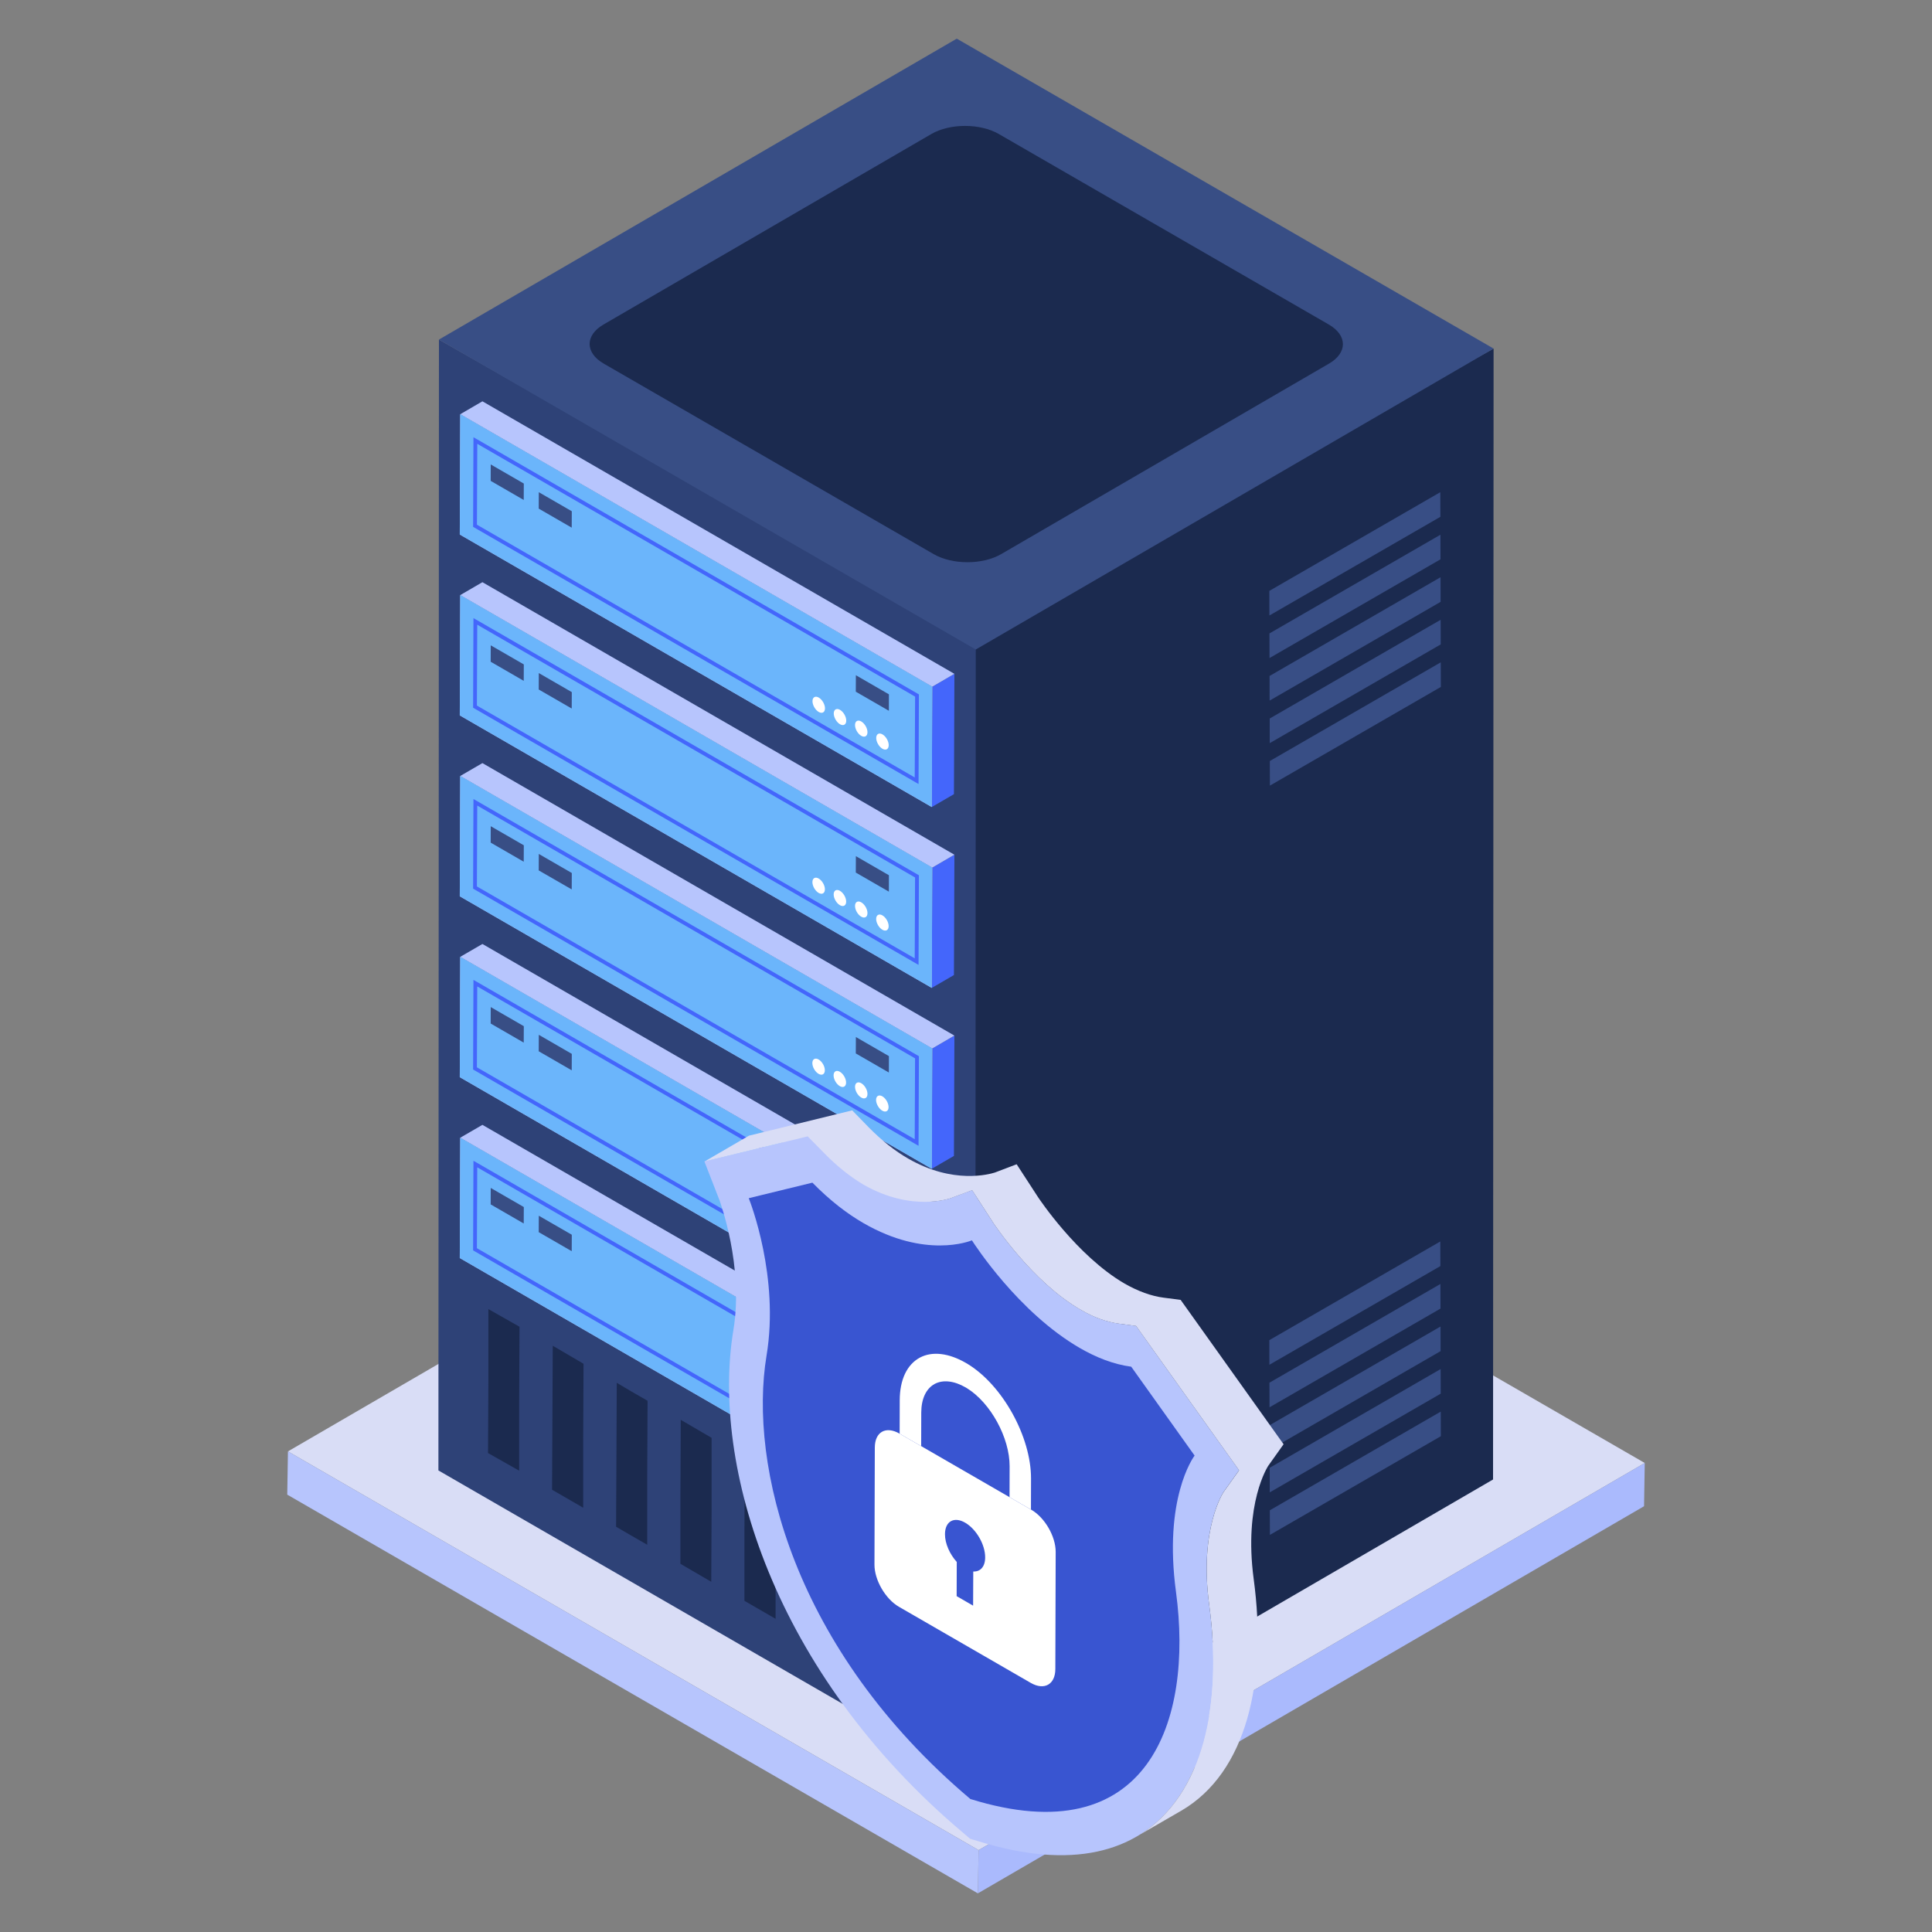 <?xml version="1.0" ?><svg id="Layer_1" style="enable-background:new 0 0 50 50;" version="1.1" viewBox="0 0 50 50" xml:space="preserve" xmlns="http://www.w3.org/2000/svg" xmlns:xlink="http://www.w3.org/1999/xlink"><rect x="0" y="0" width="50" height="50" fill="#808080" stroke="none"/><style type="text/css">
	.st0{fill:#B7C5FD;}
	.st1{fill:#9AADFD;}
	.st2{fill:#FFFFFF;}
	.st3{fill:#3955D1;}
	.st4{fill:#4466FB;}
	.st5{fill:#AABAFD;}
	.st6{fill:#798FFE;}
	.st7{fill:#6BB5FB;}
	.st8{enable-background:new    ;}
	.st9{fill:#1B2A4F;}
	.st10{fill:url(#);}
	.st11{fill:#384E85;}
	.st12{fill:#2E4277;}
	.st13{fill:#D9DDF6;}
	.st14{fill:#535D88;}
	.st15{fill:#2B3C67;}
	.st16{fill:#8FCCFF;}
	.st17{fill:#8CA1FD;}
	.st18{opacity:0.3;}
	.st19{opacity:0.3;fill:#4466FB;}
	.st20{opacity:0.2;}
</style><g><g><g><g><polygon class="st13" points="7.452,37.562 24.693,27.543 42.566,37.862 25.326,47.881     "/></g><g><g><polygon class="st5" points="25.326,47.881 42.566,37.862 42.548,38.981 25.307,49      "/></g><g><polygon class="st0" points="25.326,47.881 25.307,49 7.434,38.681 7.452,37.562      "/></g></g></g><g><g><g><g><g><polygon class="st9" points="24.7,16.701 38.654,9.021 38.64,38.289 25.239,46.077        "/></g><g><g><g><polygon class="st11" points="32.863,39.086 32.865,39.723 37.289,37.169 37.287,36.532          "/></g><g><polygon class="st11" points="32.85,34.683 32.852,35.32 37.277,32.766 37.275,32.129          "/></g><g><polygon class="st11" points="32.853,35.784 32.855,36.421 37.28,33.866 37.278,33.229          "/></g><g><polygon class="st11" points="32.856,36.885 32.858,37.522 37.283,34.967 37.281,34.33          "/></g><g><polygon class="st11" points="32.86,37.986 32.861,38.622 37.286,36.068 37.284,35.431          "/></g></g><g><g><polygon class="st11" points="32.863,19.695 32.865,20.332 37.289,17.778 37.287,17.141          "/></g><g><polygon class="st11" points="32.85,15.292 32.852,15.929 37.277,13.375 37.275,12.738          "/></g><g><polygon class="st11" points="32.853,16.393 32.855,17.03 37.28,14.475 37.278,13.839          "/></g><g><polygon class="st11" points="32.856,17.494 32.858,18.131 37.283,15.576 37.281,14.939          "/></g><g><polygon class="st11" points="32.86,18.595 32.861,19.232 37.286,16.677 37.284,16.04          "/></g></g></g><g><polygon class="st12" points="25.253,16.701 25.239,46.077 11.346,38.055 11.36,8.788        "/></g></g><g><g><g><polygon class="st4" points="24.127,17.772 24.7,17.439 24.688,20.553 24.114,20.886         "/></g><g><polygon class="st0" points="11.911,10.72 12.485,10.386 24.7,17.439 24.127,17.772         "/></g><g><polygon class="st0" points="24.127,17.772 24.114,20.886 11.899,13.833 11.911,10.72         "/><polygon class="st7" points="24.127,17.772 24.114,20.886 11.899,13.833 11.911,10.72         "/></g></g><g><g><polygon class="st11" points="13.556,12.514 13.554,12.939 12.699,12.445 12.7,12.02         "/></g><g><polygon class="st11" points="14.798,13.231 14.796,13.656 13.942,13.163 13.944,12.738         "/></g><g><polygon class="st11" points="23.005,17.969 23.004,18.395 22.148,17.901 22.15,17.475         "/></g><g><ellipse class="st2" cx="22.838" cy="19.174" rx="0.132" ry="0.228" transform="matrix(0.865 -0.502 0.502 0.865 -6.542 14.071)"/></g><g><path class="st2" d="M22.289,18.671c0.09,0.052,0.162,0.177,0.161,0.279          c-0,0.102-0.072,0.145-0.162,0.092c-0.089-0.051-0.16-0.176-0.16-0.278          C22.128,18.662,22.2,18.62,22.289,18.671z"/></g><g><ellipse class="st2" cx="21.739" cy="18.54" rx="0.132" ry="0.228" transform="matrix(0.865 -0.502 0.502 0.865 -6.372 13.433)"/></g><g><ellipse class="st2" cx="21.189" cy="18.222" rx="0.132" ry="0.228" transform="matrix(0.865 -0.502 0.502 0.865 -6.287 13.114)"/></g></g><path class="st4" d="M12.327,11.358l-0.074-0.042l-0.009,2.291l-0,0.028l11.454,6.613l0.074,0.042        l0.009-2.291l0-0.028L12.327,11.358z M23.673,20.12L12.343,13.579l0.009-2.093l11.331,6.542        L23.673,20.12z"/></g><g><g><g><polygon class="st4" points="24.127,22.454 24.7,22.12 24.688,25.234 24.114,25.567         "/></g><g><polygon class="st0" points="11.911,15.401 12.485,15.067 24.7,22.12 24.127,22.454         "/></g><g><polygon class="st0" points="24.127,22.454 24.114,25.567 11.899,18.514 11.911,15.401         "/><polygon class="st7" points="24.127,22.454 24.114,25.567 11.899,18.514 11.911,15.401         "/></g></g><g><g><polygon class="st11" points="13.556,17.195 13.554,17.62 12.699,17.126 12.7,16.701         "/></g><g><polygon class="st11" points="14.798,17.912 14.796,18.337 13.942,17.844 13.944,17.419         "/></g><g><polygon class="st11" points="23.005,22.651 23.004,23.076 22.148,22.582 22.15,22.157         "/></g><g><ellipse class="st2" cx="22.838" cy="23.856" rx="0.132" ry="0.228" transform="matrix(0.865 -0.502 0.502 0.865 -8.894 14.705)"/></g><g><path class="st2" d="M22.289,23.352c0.09,0.052,0.162,0.177,0.161,0.279          c-0,0.102-0.072,0.145-0.162,0.092c-0.089-0.051-0.16-0.176-0.16-0.278          C22.128,23.343,22.2,23.301,22.289,23.352z"/></g><g><ellipse class="st2" cx="21.739" cy="23.221" rx="0.132" ry="0.228" transform="matrix(0.865 -0.502 0.502 0.865 -8.724 14.067)"/></g><g><ellipse class="st2" cx="21.189" cy="22.903" rx="0.132" ry="0.228" transform="matrix(0.865 -0.502 0.502 0.865 -8.639 13.748)"/></g></g><path class="st4" d="M12.327,16.039l-0.074-0.042l-0.009,2.291l-0,0.028l11.454,6.613l0.074,0.042        l0.009-2.291l0-0.028L12.327,16.039z M23.673,24.802l-11.331-6.542l0.009-2.093l11.331,6.542        L23.673,24.802z"/></g><g><g><g><polygon class="st4" points="24.127,27.135 24.7,26.801 24.688,29.915 24.114,30.248         "/></g><g><polygon class="st0" points="11.911,20.082 12.485,19.749 24.7,26.801 24.127,27.135         "/></g><g><polygon class="st0" points="24.127,27.135 24.114,30.248 11.899,23.196 11.911,20.082         "/><polygon class="st7" points="24.127,27.135 24.114,30.248 11.899,23.196 11.911,20.082         "/></g></g><g><g><polygon class="st11" points="13.556,21.876 13.554,22.301 12.699,21.807 12.7,21.382         "/></g><g><polygon class="st11" points="14.798,22.593 14.796,23.018 13.942,22.526 13.944,22.1         "/></g><g><polygon class="st11" points="23.005,27.332 23.004,27.757 22.148,27.263 22.15,26.838         "/></g><g><ellipse class="st2" cx="22.838" cy="28.537" rx="0.132" ry="0.228" transform="matrix(0.865 -0.502 0.502 0.865 -11.246 15.339)"/></g><g><path class="st2" d="M22.289,28.033c0.09,0.052,0.162,0.177,0.161,0.279          c-0,0.102-0.072,0.145-0.162,0.092c-0.089-0.051-0.16-0.176-0.16-0.278          C22.128,28.025,22.2,27.982,22.289,28.033z"/></g><g><ellipse class="st2" cx="21.739" cy="27.902" rx="0.132" ry="0.228" transform="matrix(0.865 -0.502 0.502 0.865 -11.076 14.701)"/></g><g><ellipse class="st2" cx="21.189" cy="27.585" rx="0.132" ry="0.228" transform="matrix(0.865 -0.502 0.502 0.865 -10.991 14.381)"/></g></g><path class="st4" d="M12.327,20.721l-0.074-0.042l-0.009,2.291l-0,0.028l11.454,6.613l0.074,0.042        l0.009-2.291l0-0.028L12.327,20.721z M23.673,29.483l-11.331-6.542l0.009-2.093l11.331,6.542        L23.673,29.483z"/></g><g><g><g><polygon class="st4" points="24.127,31.816 24.7,31.483 24.688,34.596 24.114,34.93         "/></g><g><polygon class="st0" points="11.911,24.763 12.485,24.43 24.7,31.483 24.127,31.816         "/></g><g><polygon class="st0" points="24.127,31.816 24.114,34.93 11.899,27.877 11.911,24.763         "/><polygon class="st7" points="24.127,31.816 24.114,34.93 11.899,27.877 11.911,24.763         "/></g></g><g><g><polygon class="st11" points="13.556,26.557 13.554,26.983 12.699,26.489 12.7,26.063         "/></g><g><polygon class="st11" points="14.798,27.274 14.796,27.7 13.942,27.207 13.944,26.781         "/></g><g><polygon class="st11" points="23.005,32.013 23.004,32.438 22.148,31.944 22.15,31.519         "/></g><g><ellipse class="st2" cx="22.838" cy="33.218" rx="0.132" ry="0.228" transform="matrix(0.865 -0.502 0.502 0.865 -13.598 15.973)"/></g><g><path class="st2" d="M22.289,32.714c0.09,0.052,0.162,0.177,0.161,0.279          c-0,0.102-0.072,0.145-0.162,0.092c-0.089-0.051-0.16-0.176-0.16-0.278          C22.128,32.706,22.2,32.663,22.289,32.714z"/></g><g><ellipse class="st2" cx="21.739" cy="32.583" rx="0.132" ry="0.228" transform="matrix(0.865 -0.502 0.502 0.865 -13.428 15.335)"/></g><g><ellipse class="st2" cx="21.189" cy="32.266" rx="0.132" ry="0.228" transform="matrix(0.865 -0.502 0.502 0.865 -13.343 15.015)"/></g></g><path class="st4" d="M12.327,25.402l-0.074-0.042l-0.009,2.291l-0,0.028l11.454,6.613l0.074,0.042        l0.009-2.291l0-0.028L12.327,25.402z M23.673,34.164l-11.331-6.542l0.009-2.093l11.331,6.542        L23.673,34.164z"/></g><g><g><g><polygon class="st4" points="24.127,36.497 24.7,36.164 24.688,39.277 24.114,39.611         "/></g><g><polygon class="st0" points="11.911,29.444 12.485,29.111 24.7,36.164 24.127,36.497         "/></g><g><polygon class="st0" points="24.127,36.497 24.114,39.611 11.899,32.558 11.911,29.444         "/><polygon class="st7" points="24.127,36.497 24.114,39.611 11.899,32.558 11.911,29.444         "/></g></g><g><g><polygon class="st11" points="13.556,31.238 13.554,31.664 12.699,31.17 12.7,30.744         "/></g><g><polygon class="st11" points="14.798,31.955 14.796,32.381 13.942,31.888 13.944,31.463         "/></g><g><polygon class="st11" points="23.005,36.694 23.004,37.119 22.148,36.626 22.15,36.2         "/></g><g><ellipse class="st2" cx="22.838" cy="37.899" rx="0.132" ry="0.228" transform="matrix(0.865 -0.502 0.502 0.865 -15.95 16.607)"/></g><g><path class="st2" d="M22.289,37.396c0.09,0.052,0.162,0.177,0.161,0.279          c-0,0.102-0.072,0.145-0.162,0.092c-0.089-0.051-0.16-0.176-0.16-0.278          C22.128,37.387,22.2,37.344,22.289,37.396z"/></g><g><ellipse class="st2" cx="21.739" cy="37.265" rx="0.132" ry="0.228" transform="matrix(0.865 -0.502 0.502 0.865 -15.78 15.969)"/></g><g><ellipse class="st2" cx="21.189" cy="36.947" rx="0.132" ry="0.228" transform="matrix(0.865 -0.502 0.502 0.865 -15.695 15.649)"/></g></g><path class="st4" d="M12.327,30.083l-0.074-0.042l-0.009,2.291l-0,0.028l11.454,6.613l0.074,0.042        l0.009-2.291l0-0.028L12.327,30.083z M23.673,38.845l-11.331-6.542l0.009-2.093l11.331,6.542        L23.673,38.845z"/></g><g><g><polygon class="st9" points="23.395,40.085 23.395,42.02 23.386,43.811 22.589,43.346 22.589,41.563          22.598,39.62        "/><polygon class="st9" points="14.305,34.828 15.102,35.294 15.093,37.237 15.093,39.02 14.287,38.554          14.296,36.772        "/><polygon class="st9" points="16.338,36.01 16.759,36.252 16.75,38.187 16.75,39.978 16.329,39.736          15.944,39.512 15.953,37.73 15.962,35.787        "/><polygon class="st9" points="19.275,37.703 20.081,38.169 20.072,40.112 20.072,41.895 19.266,41.429          19.266,39.647        "/><polygon class="st9" points="21.308,38.876 21.738,39.127 21.738,41.062 21.729,42.853 21.299,42.602          20.932,42.387 20.932,40.605 20.941,38.661        "/><polygon class="st9" points="17.618,36.745 18.416,37.211 18.416,39.145 18.407,40.936 17.609,40.471          17.609,38.688        "/><polygon class="st9" points="12.639,33.879 13.445,34.336 13.436,36.279 13.436,38.061 12.63,37.605          12.639,35.813        "/></g></g></g></g><g><g><g class="st8"><g><path class="st0" d="M31.67,38.606c-0.007,0.007-0.643,0.961-0.376,2.927         c0.556,4.141-1.077,7.645-5.991,6.113l-0.195-0.058l-0.195-0.166         c-4.907-4.141-6.511-9.517-5.933-13c0.275-1.662-0.354-3.331-0.354-3.346l-0.397-1.019         l2.674-0.65l0.441,0.448c0.325,0.332,0.665,0.6,1.004,0.802         c1.25,0.715,2.24,0.354,2.247,0.354l0.564-0.21l0.556,0.86         c0.007,0.007,0.997,1.51,2.24,2.226c0.34,0.202,0.679,0.325,1.012,0.369l0.434,0.058         l2.666,3.736L31.67,38.606z"/></g><g><path class="st13" d="M33.219,37.377l-2.664-3.736L30.117,33.584c-0.323-0.041-0.667-0.168-1.011-0.364         c-1.24-0.72-2.226-2.218-2.234-2.226l-0.561-0.863l-0.561,0.213l-0.012,0.004         c-0.123,0.037-1.068,0.311-2.234-0.364c-0.344-0.196-0.683-0.467-1.011-0.798l-0.438-0.45         l-2.672,0.655l-1.145,0.666l2.665-0.648l0.441,0.448c0.325,0.332,0.665,0.6,1.004,0.802         c1.25,0.715,2.24,0.354,2.247,0.354l0.564-0.21l0.556,0.86         c0.007,0.007,0.997,1.51,2.24,2.226c0.34,0.202,0.679,0.325,1.012,0.369l0.434,0.058         l2.666,3.736l-0.397,0.556c-0.007,0.007-0.643,0.961-0.376,2.927         c0.347,2.583-0.158,4.918-1.78,5.937l1.057-0.611c1.698-0.99,2.23-3.364,1.874-5.999         c-0.262-1.964,0.372-2.918,0.376-2.926L33.219,37.377z"/></g><g><path class="st3" d="M25.153,32.1c0.06,0.093,1.201,1.868,2.799,2.79         c0.419,0.242,0.865,0.419,1.324,0.48l1.64,2.3c-0.04,0.056-0.807,1.119-0.481,3.532         c0.449,3.338-0.715,6.789-5.322,5.356c-4.6-3.883-5.741-8.664-5.275-11.474         c0.338-2.03-0.42-3.973-0.46-4.075l1.647-0.402c0.459,0.468,0.904,0.806,1.323,1.048         C23.947,32.578,25.092,32.124,25.153,32.1z"/></g></g></g><g><g><path class="st2" d="M26.687,39.07c0.352,0.203,0.635,0.691,0.634,1.095l-0.009,3.03        c-0.001,0.398-0.286,0.561-0.638,0.357l-3.409-1.968c-0.352-0.203-0.635-0.694-0.634-1.092        l0.009-3.03c0.001-0.405,0.286-0.564,0.638-0.361L26.687,39.07z M25.188,40.67        c0.182,0.01,0.308-0.123,0.308-0.365c0.001-0.333-0.231-0.732-0.518-0.898        c-0.287-0.166-0.521-0.036-0.522,0.297c-0.001,0.242,0.124,0.519,0.305,0.719l-0.003,0.885        l0.426,0.246L25.188,40.67"/></g><g><path class="st2" d="M25,35.274c0.015,0.008,0.029,0.017,0.044,0.026        c0.906,0.553,1.642,1.887,1.639,2.967l-0.002,0.8l-0.554-0.32l0.002-0.8        c0.002-0.738-0.493-1.645-1.107-2.022c-0.011-0.006-0.021-0.013-0.032-0.019        c-0.298-0.172-0.584-0.204-0.799-0.091c-0.225,0.122-0.348,0.388-0.349,0.743l-0.002,0.868        l-0.557-0.321l0.002-0.868c0.002-0.529,0.185-0.92,0.521-1.102        C24.13,34.963,24.556,35.017,25,35.274z"/></g></g></g></g></g><g><polygon class="st11" points="11.36,8.788 24.761,1 38.654,9.021 25.253,16.809   "/></g><g><path class="st9" d="M34.39,8.399c0.484,0.279,0.486,0.732,0.005,1.011l-8.486,4.931    c-0.48,0.279-1.261,0.279-1.745,0L15.624,9.41c-0.484-0.279-0.486-0.732-0.006-1.011    L24.104,3.468c0.48-0.279,1.262-0.279,1.745-0L34.39,8.399z"/></g></g></svg>